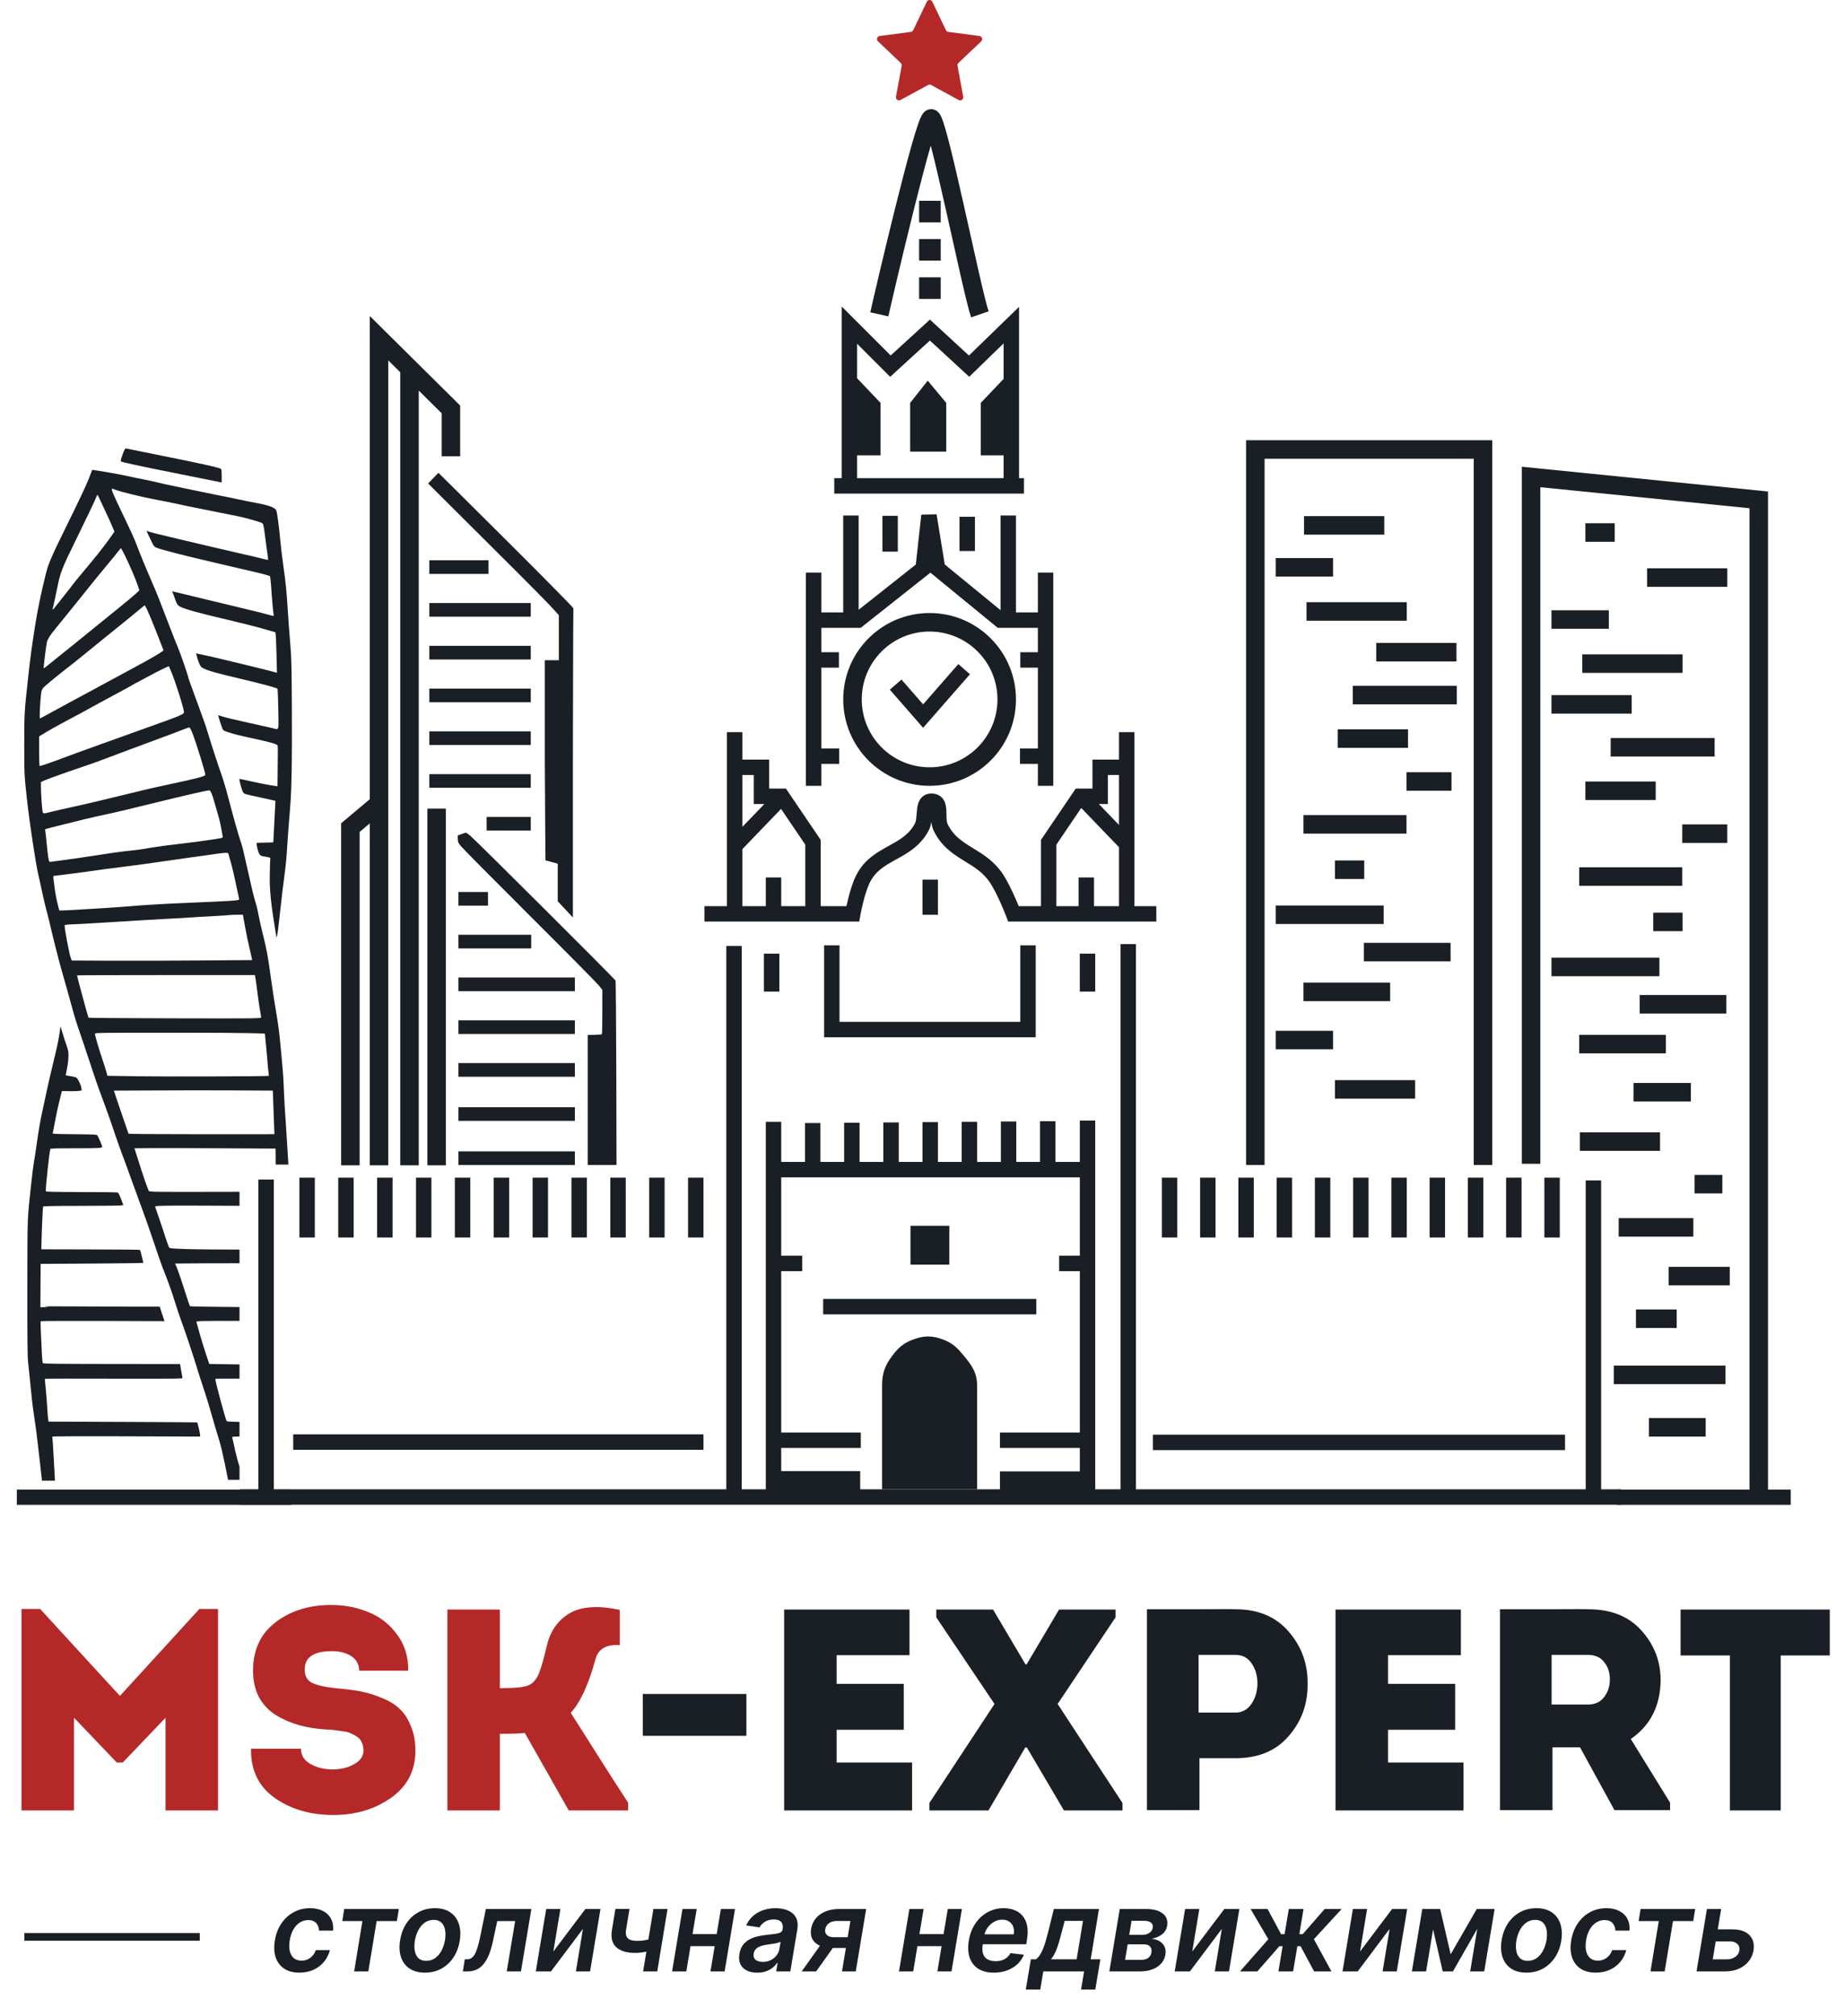 <?xml version="1.0" encoding="UTF-8"?> <svg xmlns="http://www.w3.org/2000/svg" width="119" height="130" viewBox="0 0 119 130" fill="none"><path d="M7.906 29.312C7.797 29.613 7.766 29.734 7.801 29.754C7.895 29.812 8.982 30.047 11.611 30.571L14.299 31.111V30.693C14.299 30.407 14.283 30.262 14.252 30.235C14.15 30.153 12.949 29.887 10.133 29.323C9.057 29.108 8.149 28.924 8.118 28.916C8.075 28.901 8.02 29.003 7.906 29.312Z" fill="#191F24"></path><path fill-rule="evenodd" clip-rule="evenodd" d="M4.412 33.665C5.046 32.386 5.578 31.252 5.715 30.899L5.946 30.301L6.142 30.324C6.576 30.383 7.89 30.618 8.293 30.712C8.532 30.766 8.962 30.856 9.252 30.911C9.541 30.97 9.948 31.056 10.156 31.107C10.359 31.162 10.793 31.255 11.114 31.322C11.31 31.363 11.623 31.428 11.94 31.494C12.141 31.536 12.344 31.579 12.519 31.615C12.972 31.713 13.614 31.842 13.947 31.909C14.279 31.971 14.889 32.096 15.296 32.183C15.707 32.273 16.235 32.378 16.47 32.421C17.323 32.574 17.73 32.722 17.816 32.91C17.875 33.043 17.988 33.861 18.074 34.804C18.109 35.179 18.195 35.919 18.27 36.447C18.442 37.683 18.469 37.949 18.563 39.381C18.606 40.038 18.677 41.013 18.724 41.553C18.798 42.413 18.81 42.922 18.825 45.778C18.845 48.915 18.81 50.86 18.716 52.037C18.699 52.252 18.667 52.651 18.639 53.002C18.633 53.075 18.627 53.145 18.622 53.211C18.59 53.598 18.536 54.353 18.504 54.893C18.454 55.653 18.39 56.134 18.312 56.719C18.282 56.947 18.25 57.192 18.215 57.475C18.175 57.8 18.131 58.202 18.087 58.605C17.976 59.623 17.864 60.643 17.825 60.4C17.809 60.305 17.794 60.208 17.777 60.11C17.59 58.964 17.379 57.669 17.397 56.517C17.409 55.903 17.425 55.379 17.432 55.347C17.444 55.304 17.374 55.281 17.139 55.245C16.896 55.21 16.814 55.183 16.759 55.112C16.677 55.011 16.58 54.698 16.56 54.483L16.548 54.346L17.088 54.334C17.382 54.33 17.624 54.318 17.628 54.314C17.632 54.295 17.769 51.646 17.765 51.638C17.765 51.638 17.343 51.544 16.83 51.431C16.314 51.322 15.852 51.216 15.801 51.192C15.746 51.173 15.68 51.099 15.645 51.02C15.562 50.817 15.418 50.261 15.441 50.234C15.453 50.222 15.691 50.265 15.965 50.332C16.533 50.465 17.382 50.629 17.695 50.672L17.898 50.699L17.906 50.038C17.908 49.864 17.91 49.641 17.911 49.418C17.913 49.174 17.916 48.931 17.918 48.751C17.925 48.407 17.918 48.102 17.906 48.074C17.871 47.98 17.452 47.859 16.216 47.593C15.465 47.433 15.077 47.335 14.659 47.198C14.479 47.139 14.4 47.092 14.361 47.018C14.303 46.904 14.06 46.142 14.076 46.126C14.08 46.118 14.216 46.157 14.377 46.212C14.537 46.263 15.269 46.439 16 46.599C16.732 46.76 17.44 46.92 17.573 46.952C17.735 46.991 17.832 47.035 17.89 47.004C17.99 46.949 17.966 46.665 17.949 45.727C17.937 45.023 17.914 44.432 17.898 44.412C17.835 44.35 16.963 44.111 15.551 43.779C13.579 43.313 13.082 43.157 12.941 42.957C12.863 42.847 12.734 42.499 12.679 42.249L12.652 42.128L12.8 42.163C12.85 42.172 13.03 42.212 13.265 42.263C13.417 42.297 13.593 42.336 13.771 42.374C14.447 42.527 17.46 43.262 17.773 43.356L17.863 43.383L17.835 42.253C17.82 41.631 17.796 41.044 17.785 40.946L17.761 40.77L16.983 40.547C16.556 40.422 15.492 40.152 14.616 39.949C12.722 39.502 11.959 39.291 11.611 39.115C11.451 39.033 11.372 38.896 11.247 38.501C11.22 38.415 11.173 38.297 11.142 38.235C11.114 38.176 11.095 38.129 11.106 38.129C11.114 38.129 11.56 38.235 12.092 38.364C13.415 38.685 14.662 38.986 15.903 39.283C16.474 39.416 17.096 39.573 17.288 39.632C17.479 39.686 17.644 39.725 17.651 39.718C17.659 39.71 17.648 39.589 17.624 39.448C17.605 39.307 17.558 38.818 17.526 38.356C17.495 37.898 17.46 37.441 17.444 37.339L17.417 37.151L17.119 37.057C16.955 37.006 16.568 36.909 16.255 36.842C15.942 36.772 15.328 36.631 14.886 36.525C14.444 36.42 13.661 36.236 13.145 36.114C11.818 35.805 10.414 35.441 10.156 35.34C9.937 35.254 9.936 35.254 9.745 34.862C9.705 34.779 9.664 34.692 9.626 34.613C9.567 34.489 9.517 34.385 9.498 34.342C9.447 34.217 9.447 34.213 9.522 34.252C9.608 34.299 10.222 34.456 11.775 34.819C12.378 34.96 13.278 35.172 13.771 35.289C14.267 35.406 15.03 35.582 15.472 35.684C15.915 35.782 16.501 35.919 16.775 35.989C17.049 36.064 17.284 36.111 17.292 36.099C17.296 36.087 17.28 35.907 17.249 35.704C17.217 35.5 17.147 34.988 17.096 34.569C17.014 33.931 16.986 33.794 16.924 33.744C16.857 33.689 16.415 33.552 15.727 33.376C15.621 33.348 15.292 33.278 15.003 33.219C14.805 33.182 14.512 33.123 14.247 33.069C14.124 33.044 14.007 33.02 13.908 33L12.734 32.766C12.401 32.703 11.818 32.582 11.443 32.496C11.067 32.413 10.406 32.28 9.976 32.202C9.217 32.065 7.707 31.694 7.425 31.576C7.186 31.474 7.171 31.49 7.261 31.741C7.307 31.866 7.554 32.402 7.808 32.93C8.458 34.283 8.72 34.859 8.837 35.191C8.99 35.621 9.412 36.639 9.796 37.523C10.12 38.266 10.273 38.65 11.016 40.594C11.192 41.056 11.404 41.588 11.486 41.776C11.623 42.089 12.147 43.606 12.147 43.693C12.147 43.728 12.405 44.444 12.812 45.543C13.129 46.396 13.309 46.916 13.446 47.382C13.626 47.992 14.076 49.365 14.271 49.909C14.369 50.179 14.561 50.813 14.694 51.318C15.054 52.691 15.375 53.837 15.504 54.209C15.57 54.393 15.648 54.663 15.684 54.815C15.719 54.964 15.809 55.363 15.883 55.695C15.961 56.028 16.071 56.505 16.126 56.752C16.267 57.405 16.392 57.902 16.505 58.27C16.56 58.446 16.634 58.755 16.666 58.954C16.701 59.15 16.814 59.666 16.92 60.097C17.225 61.337 17.268 61.572 17.487 63.168C17.566 63.739 17.691 64.565 17.769 65.007C17.976 66.239 18.004 66.458 18.133 67.843C18.27 69.341 18.281 69.475 18.317 70.464C18.333 70.934 18.387 71.733 18.452 72.694C18.5 73.396 18.553 74.284 18.602 75.095H17.782L17.773 74.064C17.773 74.064 10.739 74.017 9.381 74.036L8.673 74.044L8.763 74.33C8.814 74.482 8.974 74.979 9.115 75.433C9.26 75.883 9.428 76.38 9.494 76.536L9.608 76.814L9.89 76.841C10.046 76.853 11.889 76.861 13.986 76.853L15.448 76.849V77.752C13.518 77.74 11.039 77.735 10.551 77.749C10.093 77.761 9.991 77.772 10.007 77.816C10.069 77.98 10.559 79.419 10.695 79.862C10.789 80.143 10.883 80.405 10.911 80.441C10.954 80.499 11.091 80.511 12.014 80.542C12.676 80.563 14.162 80.575 15.448 80.576V81.457C14.28 81.455 12.933 81.462 12.37 81.466L11.286 81.477L11.341 81.587C11.423 81.755 11.611 82.283 11.932 83.285C12.092 83.797 12.241 84.22 12.257 84.232C12.286 84.248 13.982 84.27 15.448 84.281V85.174H15.179C12.953 85.174 12.652 85.182 12.667 85.233C12.674 85.251 12.706 85.37 12.752 85.538C12.785 85.658 12.824 85.804 12.867 85.957C12.969 86.321 13.152 86.919 13.274 87.287L13.497 87.952L15.433 87.98C15.438 87.98 15.443 87.98 15.448 87.98V88.902C14.583 88.895 13.895 88.9 13.888 88.911C13.853 88.969 14.553 91.571 14.623 91.638C14.65 91.665 14.908 91.68 15.448 91.691V92.628C15.037 92.631 14.963 92.644 14.976 92.682C14.987 92.713 15.026 92.878 15.062 93.046C15.18 93.625 15.333 94.22 15.448 94.577V95.421H14.71C14.71 95.421 14.33 93.453 14.13 92.843C14.013 92.475 13.81 91.79 13.677 91.317C13.547 90.843 13.317 90.084 13.164 89.635C13.012 89.181 12.816 88.574 12.73 88.285C12.507 87.534 11.92 85.781 11.681 85.143C11.572 84.846 11.4 84.333 11.302 84.009C11.13 83.433 10.75 82.373 10.484 81.732C10.418 81.559 10.152 80.801 9.901 80.049C9.647 79.294 9.322 78.363 9.174 77.976C9.029 77.589 8.798 76.963 8.665 76.587C8.532 76.211 8.332 75.664 8.227 75.374C7.726 74.028 7.523 73.465 7.437 73.191C7.284 72.71 6.74 71.18 6.498 70.546C6.372 70.23 6.044 69.279 5.77 68.434C5.492 67.593 5.179 66.658 5.07 66.353C4.964 66.047 4.811 65.566 4.733 65.277C4.549 64.592 4.166 63.227 3.951 62.483C3.802 61.979 3.333 60.105 3.188 59.451C3.16 59.334 3.074 58.982 2.988 58.669C2.906 58.356 2.773 57.8 2.699 57.436C2.624 57.069 2.527 56.623 2.48 56.443C2.315 55.754 1.912 53.105 1.744 51.587C1.568 50.007 1.564 49.952 1.564 48.027C1.564 46.02 1.572 45.872 1.803 43.802C1.955 42.401 2.03 41.854 2.249 40.438C2.437 39.252 2.636 38.282 2.969 36.956C3.129 36.314 3.313 35.895 4.412 33.665ZM6.795 32.965C6.635 32.633 6.462 32.261 6.412 32.144C6.31 31.897 6.259 31.862 6.224 32.01C6.189 32.144 5.668 33.239 4.862 34.882C4.002 36.631 3.884 36.932 3.696 37.887C3.571 38.497 3.442 39.099 3.399 39.24C3.36 39.362 3.45 39.295 3.606 39.08C3.689 38.97 3.923 38.673 4.131 38.415C4.334 38.161 4.569 37.863 4.651 37.75C4.733 37.636 5.019 37.284 5.285 36.967C6.071 36.036 6.666 35.289 7.037 34.769L7.382 34.283L7.233 33.928C7.155 33.732 6.955 33.298 6.795 32.965ZM8.88 37.738C8.743 37.327 8.43 36.596 8.09 35.888C7.945 35.594 7.816 35.352 7.8 35.352C7.785 35.352 7.699 35.453 7.605 35.575C7.515 35.7 7.268 36.005 7.057 36.251C6.548 36.858 5.86 37.707 5.066 38.7C4.749 39.099 3.798 40.269 3.575 40.539C3.27 40.903 3.078 41.2 3.027 41.392C2.984 41.556 2.797 43.071 2.816 43.094C2.824 43.102 2.898 43.051 2.98 42.984C3.001 42.968 3.033 42.942 3.072 42.91C3.19 42.814 3.38 42.66 3.556 42.519C4.792 41.529 5.132 41.255 5.989 40.555C6.505 40.132 7.268 39.514 7.687 39.178C8.106 38.841 8.571 38.454 8.72 38.317L8.99 38.067L8.88 37.738ZM10.39 41.533C10.167 40.934 9.678 39.725 9.506 39.35C9.424 39.174 9.346 39.029 9.334 39.033C9.322 39.033 9.189 39.139 9.037 39.268C8.782 39.487 8.141 40.011 6.709 41.161C6.427 41.387 6.009 41.73 5.723 41.964C5.691 41.99 5.661 42.015 5.633 42.038C5.355 42.269 4.956 42.585 4.753 42.746C3.692 43.567 2.879 44.24 2.781 44.365C2.691 44.483 2.667 44.569 2.636 44.87C2.57 45.508 2.538 46.349 2.581 46.329C2.605 46.322 3.078 46.063 3.638 45.758L3.638 45.758C4.14 45.48 4.804 45.124 5.198 44.913C5.242 44.889 5.283 44.867 5.32 44.847C5.688 44.651 6.681 44.115 7.53 43.653C7.921 43.441 8.308 43.231 8.628 43.059C9.002 42.856 9.283 42.704 9.369 42.656C9.745 42.456 10.339 42.1 10.457 42.01L10.547 41.94L10.39 41.533ZM11.854 45.84C11.775 45.402 11.302 43.931 11.04 43.301C10.965 43.121 10.899 42.969 10.891 42.961C10.875 42.945 9.956 43.399 9.741 43.524C9.678 43.563 9.377 43.724 9.076 43.88C8.775 44.037 8.485 44.197 8.43 44.232C8.376 44.272 8.008 44.471 7.609 44.682C7.21 44.894 6.631 45.207 6.318 45.379C5.324 45.93 5.062 46.071 4.381 46.431C3.692 46.795 3.031 47.167 2.711 47.37L2.523 47.487V48.442C2.523 49.021 2.538 49.397 2.562 49.397C2.621 49.397 3.25 49.185 3.716 49.009C4.326 48.775 5.226 48.446 6.494 47.992L6.647 47.938C7.238 47.726 8.024 47.446 8.469 47.284C8.658 47.216 8.831 47.154 8.992 47.096C9.762 46.818 10.254 46.64 10.915 46.404C11.259 46.279 11.619 46.134 11.709 46.079C11.873 45.985 11.877 45.973 11.854 45.84ZM13.242 49.96C13.242 49.803 12.663 47.926 12.421 47.304C12.339 47.088 12.245 46.908 12.217 46.904C12.19 46.901 11.99 46.967 11.775 47.057C11.56 47.143 10.961 47.37 10.445 47.558C9.373 47.953 7.335 48.716 6.337 49.092C6.165 49.158 5.645 49.338 5.183 49.495C4.182 49.831 2.988 50.261 2.785 50.359L2.64 50.429V50.762C2.64 51.118 2.703 52.053 2.742 52.3C2.769 52.483 2.781 52.483 3.36 52.335C3.603 52.272 4.107 52.155 4.483 52.077C4.858 51.998 5.594 51.83 6.122 51.705C6.449 51.626 6.771 51.549 7.079 51.475C8.378 51.163 9.431 50.91 9.624 50.86C9.753 50.828 10.265 50.715 10.758 50.609C12.73 50.191 13.242 50.058 13.242 49.96ZM13.743 51.439C13.724 51.364 13.673 51.231 13.634 51.134C13.583 51.02 13.536 50.962 13.489 50.965C13.301 50.973 11.846 51.31 9.839 51.803C8.274 52.19 7.397 52.397 6.685 52.546C6.083 52.671 5.05 52.918 4.029 53.18C3.928 53.206 3.82 53.232 3.725 53.255C3.618 53.282 3.527 53.304 3.481 53.317C3.395 53.336 3.231 53.379 3.117 53.415L2.906 53.473L2.93 53.634C2.945 53.724 2.98 54.072 3.012 54.404C3.09 55.234 3.149 55.578 3.211 55.578C3.239 55.578 3.513 55.543 3.822 55.5C3.883 55.491 3.951 55.482 4.02 55.472C4.3 55.433 4.624 55.388 4.811 55.363C4.871 55.354 4.941 55.344 5.018 55.333C5.247 55.299 5.528 55.258 5.731 55.226C6.94 55.034 7.828 54.909 8.372 54.854C8.982 54.792 9.131 54.768 9.878 54.639C10.124 54.596 10.856 54.498 11.501 54.424C12.605 54.299 14.15 54.08 14.31 54.029C14.361 54.013 14.377 53.982 14.361 53.923C14.358 53.905 14.351 53.864 14.341 53.808C14.324 53.718 14.301 53.591 14.279 53.465C14.213 53.074 14.142 52.8 13.919 52.037C13.877 51.89 13.832 51.738 13.797 51.622C13.771 51.536 13.752 51.469 13.743 51.439ZM14.897 55.637C14.819 55.379 14.749 55.128 14.741 55.077C14.721 55.003 14.698 54.991 14.537 54.995C14.326 55.003 14.236 55.015 12.616 55.245C9.447 55.699 8.845 55.782 7.804 55.911C7.19 55.985 6.462 56.083 6.181 56.126C5.711 56.2 3.559 56.478 3.466 56.478C3.438 56.478 3.43 56.541 3.446 56.642C3.548 57.483 3.591 57.761 3.696 58.199L3.822 58.708H4.037C4.154 58.708 4.667 58.681 5.175 58.649C5.414 58.635 5.702 58.617 5.979 58.6C6.29 58.582 6.588 58.564 6.787 58.551C7.163 58.528 7.773 58.485 8.137 58.454C9.056 58.375 10.5 58.285 11.619 58.238C15.035 58.092 15.409 58.076 15.425 57.991C15.427 57.979 15.422 57.965 15.418 57.949C15.407 57.907 15.334 57.559 15.246 57.14L15.214 56.986C15.116 56.501 14.972 55.895 14.897 55.637ZM15.746 59.419C15.727 59.315 15.711 59.231 15.703 59.185L15.664 58.982L15.285 58.986C15.077 58.986 14.889 58.993 14.866 59.001C14.846 59.009 14.306 59.044 13.673 59.08C13.039 59.111 12.44 59.146 12.343 59.158C12.245 59.169 11.47 59.213 10.621 59.256C9.772 59.303 8.274 59.389 7.296 59.455C6.318 59.518 5.21 59.58 4.843 59.596C4.307 59.615 4.166 59.631 4.166 59.674C4.166 59.901 4.455 61.447 4.549 61.72L4.624 61.935L7.104 61.947C8.469 61.955 11.087 61.947 12.922 61.932L16.263 61.908L16.243 61.803C16.237 61.76 16.191 61.562 16.136 61.325C16.12 61.257 16.103 61.185 16.087 61.114C16.008 60.789 15.899 60.273 15.844 59.96C15.811 59.773 15.774 59.574 15.746 59.419ZM16.607 64.029C16.564 63.653 16.505 63.238 16.482 63.109L16.439 62.874H10.711C7.558 62.874 4.976 62.882 4.972 62.894C4.956 62.925 5.68 65.594 5.711 65.625C5.727 65.64 8.235 65.656 11.29 65.664C16.666 65.676 16.842 65.672 16.842 65.601C16.842 65.562 16.806 65.347 16.767 65.12C16.724 64.897 16.654 64.404 16.607 64.029ZM17.233 68.199C17.225 68.07 17.084 66.646 17.084 66.646C17.084 66.646 16.157 66.591 11.58 66.591C6.631 66.591 6.122 66.595 6.122 66.654C6.122 66.759 6.384 67.659 6.572 68.215C6.674 68.504 6.795 68.884 6.842 69.056L6.928 69.369L8.884 69.4C10.652 69.427 17.307 69.408 17.338 69.373C17.346 69.365 17.335 69.248 17.315 69.115C17.292 68.978 17.256 68.567 17.233 68.199ZM17.698 73.134L17.597 70.327L14.964 70.312C13.641 70.304 11.384 70.308 9.948 70.316L7.343 70.327L7.804 71.693C8.059 72.444 8.278 73.078 8.289 73.101C8.321 73.152 17.698 73.134 17.698 73.134Z" fill="#191F24"></path><path d="M3.842 66.611C3.806 66.876 3.705 67.397 3.615 67.765C3.529 68.129 3.372 68.79 3.266 69.232C3.161 69.674 3.028 70.261 2.973 70.542C2.914 70.82 2.817 71.278 2.754 71.556C2.601 72.233 2.511 72.761 2.367 73.77C2.304 74.232 2.226 74.744 2.191 74.912C2.159 75.077 2.081 75.691 2.018 76.282C1.756 78.676 1.768 78.293 1.764 83.022C1.76 86.305 1.772 87.475 1.811 87.815C1.858 88.261 1.995 89.576 2.038 90.025C2.073 90.421 2.171 91.176 2.249 91.649C2.292 91.896 2.371 92.502 2.425 92.999C2.484 93.492 2.709 95.477 2.709 95.477H3.545C3.545 95.477 3.399 92.682 3.372 92.643C3.353 92.608 4.921 92.604 10.328 92.623L12.91 92.631L12.899 92.482C12.891 92.369 12.75 91.766 12.719 91.72C12.719 91.712 10.559 91.7 7.922 91.688L3.13 91.669L3.102 91.485C3.09 91.379 3.055 90.968 3.032 90.565C3.008 90.159 2.961 89.626 2.934 89.38C2.907 89.133 2.891 88.922 2.903 88.91C2.914 88.899 4.917 88.895 7.355 88.903C11.568 88.91 11.787 88.907 11.772 88.844C11.76 88.805 11.721 88.59 11.682 88.367L11.615 87.956L7.202 87.952C3.666 87.948 2.785 87.936 2.762 87.897C2.742 87.87 2.719 87.616 2.703 87.334C2.64 86.129 2.605 85.217 2.621 85.194C2.629 85.178 4.432 85.174 6.623 85.178L10.61 85.19L10.453 84.721L10.301 84.255H8.317C7.226 84.255 5.504 84.247 4.495 84.239C3.486 84.231 2.766 84.235 2.895 84.251L3.13 84.282L2.867 84.286L2.605 84.294L2.613 82.893L2.621 81.497L5.915 81.477C7.726 81.466 9.217 81.446 9.233 81.434C9.244 81.418 9.217 81.27 9.17 81.102C9.127 80.93 9.08 80.753 9.068 80.703C9.057 80.652 9.025 80.601 9.002 80.593C8.974 80.581 7.543 80.57 5.813 80.566L2.668 80.558L2.676 80.127C2.684 79.552 2.758 77.87 2.777 77.808C2.789 77.772 3.313 77.76 5.211 77.757C6.541 77.757 7.703 77.741 7.793 77.729L7.953 77.702L7.809 77.314C7.711 77.056 7.636 76.915 7.586 76.896C7.546 76.88 6.486 76.865 5.234 76.865C3.427 76.861 2.953 76.849 2.953 76.81C2.953 76.407 3.184 74.279 3.247 74.091C3.259 74.056 3.607 74.044 4.804 74.044C6.357 74.044 6.592 74.032 6.592 73.95C6.592 73.879 6.322 73.246 6.267 73.195C6.232 73.16 5.931 73.144 5.066 73.14C4.432 73.136 3.795 73.124 3.654 73.117L3.396 73.097L3.427 72.952C3.446 72.874 3.505 72.549 3.564 72.233C3.619 71.912 3.74 71.36 3.83 71L3.994 70.351L4.448 70.362C4.698 70.366 4.988 70.359 5.086 70.343L5.27 70.315L5.25 70.163C5.219 69.94 5 69.51 4.898 69.47C4.851 69.451 4.683 69.416 4.526 69.388L4.241 69.341L4.264 69.2C4.28 69.118 4.319 68.915 4.35 68.743C4.385 68.571 4.413 68.281 4.417 68.097C4.417 67.819 4.397 67.706 4.288 67.397C4.119 66.92 3.971 66.43 3.935 66.258C3.912 66.149 3.896 66.215 3.842 66.611Z" fill="#191F24"></path><path d="M1.085 96.051H18.793V97.035H1.085V96.051Z" fill="#191F24"></path><path d="M27.613 31.177L31.13 34.679C34.432 37.965 35.39 38.932 35.852 39.452L36.044 39.667V42.574H35.14V49.045C35.152 52.57 35.183 55.477 35.183 55.477L35.973 55.692V58.118L36.951 59.16V48.842C36.951 48.842 36.967 39.256 36.983 39.229C37.002 39.198 35.48 37.652 32.671 34.851C30.285 32.469 28.278 30.489 28.278 30.489L27.613 31.177Z" fill="#191F24"></path><path d="M29.753 53.786L29.519 53.876L29.527 54.103C29.534 54.31 29.55 54.342 29.75 54.584C29.867 54.729 31.858 56.74 34.178 59.052C36.498 61.364 38.498 63.387 38.623 63.544L38.85 63.829V65.253C38.85 66.036 38.838 66.685 38.818 66.697C38.803 66.705 38.591 66.72 38.349 66.728L37.907 66.74V75.121L39.765 75.121C39.765 75.121 39.749 63.305 39.699 63.227C39.581 63.047 30.7 54.197 30.317 53.876C30.196 53.775 30.074 53.692 30.043 53.696C30.012 53.696 29.883 53.736 29.753 53.786Z" fill="#191F24"></path><path fill-rule="evenodd" clip-rule="evenodd" d="M23.851 20.377L24.867 21.384L29.503 25.976L29.68 26.151V26.4V29.423H28.487V26.649L27.009 25.185L27.009 75.142H25.815L25.815 24.003L25.044 23.24V75.142H23.851V53.093L23.196 53.644V75.142H22.002V53.366V53.088L22.215 52.909L23.851 51.534V21.808V20.377ZM27.566 52.142L27.566 75.142L28.759 75.142L28.759 52.142H27.566Z" fill="#191F24"></path><path d="M27.69 36.127H31.504V37.007H27.69V36.127Z" fill="#191F24"></path><path d="M27.69 38.885H34.233V39.765H27.69V38.885Z" fill="#191F24"></path><path d="M27.69 41.645H34.233V42.525H27.69V41.645Z" fill="#191F24"></path><path d="M27.69 44.402H34.233V45.283H27.69V44.402Z" fill="#191F24"></path><path d="M27.69 47.16H34.233V48.04H27.69V47.16Z" fill="#191F24"></path><path d="M27.69 49.918H34.233V50.798H27.69V49.918Z" fill="#191F24"></path><path d="M31.387 52.676H34.233V53.556H31.387V52.676Z" fill="#191F24"></path><path d="M29.567 57.518H31.475V58.398H29.567V57.518Z" fill="#191F24"></path><path d="M29.567 60.275H34.262V61.156H29.567V60.275Z" fill="#191F24"></path><path d="M29.567 63.033H37.079V63.913H29.567V63.033Z" fill="#191F24"></path><path d="M29.567 65.793H37.079V66.673H29.567V65.793Z" fill="#191F24"></path><path d="M29.567 68.551H37.079V69.431H29.567V68.551Z" fill="#191F24"></path><path d="M29.567 71.397H37.079V72.277H29.567V71.397Z" fill="#191F24"></path><path d="M29.567 74.242H37.079V75.123H29.567V74.242Z" fill="#191F24"></path><path fill-rule="evenodd" clip-rule="evenodd" d="M99.609 79.797L99.609 75.938L100.604 75.938L100.604 79.797L99.609 79.797Z" fill="#191F24"></path><path fill-rule="evenodd" clip-rule="evenodd" d="M97.142 79.797L97.142 75.938L98.137 75.938L98.137 79.797L97.142 79.797Z" fill="#191F24"></path><path fill-rule="evenodd" clip-rule="evenodd" d="M94.676 79.797L94.676 75.938L95.671 75.938L95.671 79.797L94.676 79.797Z" fill="#191F24"></path><path fill-rule="evenodd" clip-rule="evenodd" d="M92.209 79.797L92.209 75.938L93.204 75.938L93.204 79.797L92.209 79.797Z" fill="#191F24"></path><path fill-rule="evenodd" clip-rule="evenodd" d="M89.742 79.797L89.742 75.938L90.736 75.938L90.736 79.797L89.742 79.797Z" fill="#191F24"></path><path fill-rule="evenodd" clip-rule="evenodd" d="M87.275 79.797L87.275 75.938L88.27 75.938L88.27 79.797L87.275 79.797Z" fill="#191F24"></path><path fill-rule="evenodd" clip-rule="evenodd" d="M84.808 79.797L84.808 75.938L85.803 75.938L85.803 79.797L84.808 79.797Z" fill="#191F24"></path><path fill-rule="evenodd" clip-rule="evenodd" d="M82.341 79.797L82.341 75.938L83.336 75.938L83.336 79.797L82.341 79.797Z" fill="#191F24"></path><path fill-rule="evenodd" clip-rule="evenodd" d="M79.874 79.797L79.874 75.938L80.868 75.938L80.868 79.797L79.874 79.797Z" fill="#191F24"></path><path fill-rule="evenodd" clip-rule="evenodd" d="M77.406 79.797L77.406 75.938L78.401 75.938L78.401 79.797L77.406 79.797Z" fill="#191F24"></path><path fill-rule="evenodd" clip-rule="evenodd" d="M74.939 79.797L74.939 75.938L75.934 75.938L75.934 79.797L74.939 79.797Z" fill="#191F24"></path><path fill-rule="evenodd" clip-rule="evenodd" d="M44.379 79.797L44.379 75.938L45.374 75.938L45.374 79.797L44.379 79.797Z" fill="#191F24"></path><path fill-rule="evenodd" clip-rule="evenodd" d="M41.871 79.797L41.871 75.938L42.866 75.938L42.866 79.797L41.871 79.797Z" fill="#191F24"></path><path fill-rule="evenodd" clip-rule="evenodd" d="M39.365 79.797L39.365 75.938L40.36 75.938L40.36 79.797L39.365 79.797Z" fill="#191F24"></path><path fill-rule="evenodd" clip-rule="evenodd" d="M36.859 79.797L36.859 75.938L37.853 75.938L37.853 79.797L36.859 79.797Z" fill="#191F24"></path><path fill-rule="evenodd" clip-rule="evenodd" d="M34.351 79.797L34.351 75.938L35.346 75.938L35.346 79.797L34.351 79.797Z" fill="#191F24"></path><path fill-rule="evenodd" clip-rule="evenodd" d="M31.845 79.797L31.845 75.938L32.839 75.938L32.839 79.797L31.845 79.797Z" fill="#191F24"></path><path fill-rule="evenodd" clip-rule="evenodd" d="M29.338 79.797L29.338 75.938L30.333 75.938L30.333 79.797L29.338 79.797Z" fill="#191F24"></path><path fill-rule="evenodd" clip-rule="evenodd" d="M26.831 79.797L26.831 75.938L27.825 75.938L27.825 79.797L26.831 79.797Z" fill="#191F24"></path><path fill-rule="evenodd" clip-rule="evenodd" d="M24.324 79.797L24.324 75.938L25.319 75.938L25.319 79.797L24.324 79.797Z" fill="#191F24"></path><path fill-rule="evenodd" clip-rule="evenodd" d="M21.817 79.797L21.817 75.938L22.811 75.938L22.811 79.797L21.817 79.797Z" fill="#191F24"></path><path fill-rule="evenodd" clip-rule="evenodd" d="M19.31 79.797L19.31 75.938L20.305 75.938L20.305 79.797L19.31 79.797Z" fill="#191F24"></path><path fill-rule="evenodd" clip-rule="evenodd" d="M68.075 72.297V75.44H67.08V72.297H68.075Z" fill="#191F24"></path><path fill-rule="evenodd" clip-rule="evenodd" d="M65.549 72.316V75.46H64.554V72.316H65.549Z" fill="#191F24"></path><path fill-rule="evenodd" clip-rule="evenodd" d="M63.022 72.336V75.48H62.027V72.336H63.022Z" fill="#191F24"></path><path fill-rule="evenodd" clip-rule="evenodd" d="M60.495 72.357V75.501H59.501V72.357H60.495Z" fill="#191F24"></path><path fill-rule="evenodd" clip-rule="evenodd" d="M57.968 72.377V75.52H56.973V72.377H57.968Z" fill="#191F24"></path><path fill-rule="evenodd" clip-rule="evenodd" d="M55.441 72.397V75.54H54.446V72.397H55.441Z" fill="#191F24"></path><path fill-rule="evenodd" clip-rule="evenodd" d="M52.914 72.416V75.56H51.92V72.416H52.914Z" fill="#191F24"></path><path fill-rule="evenodd" clip-rule="evenodd" d="M66.841 84.753H53.093V83.758H66.841V84.753Z" fill="#191F24"></path><path fill-rule="evenodd" clip-rule="evenodd" d="M60.033 9.389C60.045 9.437 60.058 9.485 60.071 9.535C60.34 10.588 60.668 12.014 61.002 13.498C61.13 14.071 61.26 14.654 61.388 15.225C61.589 16.127 61.784 17.002 61.959 17.772C62.243 19.015 62.489 20.039 62.636 20.465L63.764 20.075C63.644 19.725 63.414 18.78 63.123 17.507C62.948 16.738 62.754 15.87 62.554 14.971C62.427 14.399 62.296 13.814 62.166 13.236C61.833 11.753 61.502 10.311 61.227 9.239C61.09 8.705 60.964 8.25 60.857 7.925C60.804 7.765 60.749 7.616 60.693 7.499C60.666 7.444 60.626 7.368 60.569 7.296C60.541 7.26 60.492 7.205 60.42 7.154C60.349 7.105 60.217 7.034 60.041 7.039C59.867 7.044 59.743 7.119 59.681 7.164C59.616 7.213 59.571 7.265 59.544 7.299C59.49 7.367 59.449 7.44 59.421 7.496C59.362 7.613 59.303 7.763 59.244 7.925C59.125 8.257 58.982 8.719 58.827 9.263C58.514 10.354 58.135 11.816 57.762 13.313C57.014 16.308 56.282 19.468 56.132 20.14L57.297 20.4C57.445 19.738 58.175 16.587 58.92 13.602C59.293 12.108 59.667 10.662 59.974 9.592C59.994 9.522 60.014 9.455 60.033 9.389ZM59.611 8.005C59.611 8.005 59.611 8.006 59.612 8.007C59.611 8.006 59.611 8.005 59.611 8.005ZM60.495 8.017C60.496 8.017 60.496 8.017 60.496 8.017C60.496 8.017 60.496 8.017 60.495 8.017Z" fill="#191F24"></path><path fill-rule="evenodd" clip-rule="evenodd" d="M73.268 96.033V60.877H72.273V96.033H70.641V72.257H69.647V74.923H50.388V72.337H49.393V96.033H47.841V60.996H46.846V96.033H17.659V76.058H16.664V96.033H15.47V97.028H16.664H17.659H46.846H47.841H49.393H50.388H69.647H70.641H72.273H73.268H102.276H103.271H104.544V96.033H103.271V76.117H102.276V96.033H73.268ZM50.388 75.918V80.972H51.74V81.966H50.388V92.372H55.521V93.367H50.388V94.859H55.481V96.033H64.494V94.879H69.647V93.367H64.494V92.372H69.647V81.966H68.314V80.972H69.647V75.918H50.388ZM18.912 93.486H45.374V92.491H18.912V93.486ZM100.943 93.506H74.362V92.511H100.943V93.506Z" fill="#191F24"></path><path d="M58.724 79.041H61.231V81.548H58.724V79.041Z" fill="#191F24"></path><path fill-rule="evenodd" clip-rule="evenodd" d="M53.153 60.957H54.148V65.891H65.807V60.957H66.802V66.886H53.153V60.957Z" fill="#191F24"></path><path fill-rule="evenodd" clip-rule="evenodd" d="M49.273 63.941V61.494H50.268V63.941H49.273Z" fill="#191F24"></path><path fill-rule="evenodd" clip-rule="evenodd" d="M69.646 63.941V61.494H70.641V63.941H69.646Z" fill="#191F24"></path><path fill-rule="evenodd" clip-rule="evenodd" d="M60.495 56.719V58.987H59.501V56.719H60.495Z" fill="#191F24"></path><path fill-rule="evenodd" clip-rule="evenodd" d="M47.881 47.209V48.98H49.114H49.612V49.477V50.85H50.427H50.691L50.839 51.068L52.849 54.033L52.934 54.159V54.312V58.43H54.595C54.622 58.303 54.656 58.154 54.696 57.992C54.811 57.526 54.985 56.919 55.215 56.458C55.728 55.425 56.569 54.962 57.281 54.569L57.282 54.568C58.012 54.166 58.609 53.835 59.005 53.117C59.045 53.044 59.076 52.932 59.097 52.761C59.108 52.679 59.115 52.593 59.122 52.499L59.125 52.462L59.125 52.461C59.131 52.381 59.137 52.292 59.146 52.208C59.165 52.032 59.202 51.77 59.342 51.553C59.421 51.432 59.533 51.322 59.686 51.25C59.837 51.179 59.996 51.16 60.148 51.169C60.297 51.178 60.448 51.217 60.585 51.3C60.725 51.384 60.824 51.499 60.89 51.622C61.011 51.843 61.031 52.099 61.039 52.272C61.042 52.351 61.043 52.434 61.044 52.51C61.044 52.524 61.044 52.538 61.044 52.552C61.046 52.642 61.047 52.724 61.053 52.802C61.063 52.963 61.087 53.069 61.121 53.14C61.473 53.864 62.006 54.229 62.669 54.638C62.709 54.663 62.75 54.688 62.792 54.713C63.42 55.098 64.157 55.55 64.713 56.409C64.999 56.853 65.281 57.445 65.485 57.91C65.573 58.108 65.648 58.288 65.706 58.43H67.14V54.312V54.159L67.226 54.033L69.235 51.068L69.383 50.85H69.647H70.463V49.477V48.98H70.96H72.174V47.209H73.168V58.43H74.581V59.425H65.369H65.027L64.904 59.105L64.904 59.105L64.904 59.105L64.904 59.105L64.904 59.104L64.903 59.102L64.899 59.091C64.895 59.081 64.889 59.066 64.882 59.046C64.866 59.007 64.844 58.95 64.814 58.878C64.757 58.734 64.674 58.535 64.575 58.31C64.374 57.855 64.119 57.323 63.877 56.949C63.448 56.285 62.888 55.941 62.239 55.542C62.209 55.523 62.178 55.504 62.147 55.484C61.469 55.066 60.712 54.576 60.226 53.574C60.13 53.377 60.09 53.17 60.07 52.987C60.04 53.178 59.987 53.395 59.876 53.597C59.339 54.571 58.516 55.024 57.824 55.405L57.821 55.407L57.763 55.439C57.041 55.837 56.467 56.174 56.105 56.901C55.928 57.259 55.774 57.776 55.662 58.23C55.607 58.451 55.565 58.649 55.536 58.79C55.522 58.861 55.511 58.918 55.504 58.956C55.5 58.975 55.498 58.99 55.496 59L55.494 59.01L55.493 59.013L55.493 59.013L55.493 59.013L55.493 59.013L55.493 59.013L55.422 59.425H55.004H45.434V58.43H46.886V47.209H47.881ZM72.174 49.974H71.457V51.347V51.845H70.96H70.874L72.174 53.195V49.974ZM68.135 54.465L69.738 52.099L72.174 54.63V58.43H70.562V56.58H69.567V58.43H68.135V54.465ZM47.881 53.319V49.974H48.617V51.347V51.845H49.114H49.3L47.881 53.319ZM47.881 54.754L50.377 52.16L51.94 54.465V58.43H50.388V56.58H49.393V58.43H47.881V54.754Z" fill="#191F24"></path><path fill-rule="evenodd" clip-rule="evenodd" d="M60.408 33.162L59.423 33.187L59.068 36.403L55.381 39.321V33.242H54.386V39.489H53.014H52.974V36.923H51.979V50.671H52.974V49.258H54.128V48.263H52.974V43.051H54.108V42.056H52.974V40.484H53.014H54.884H55.341H55.381H55.514L55.65 40.377L59.848 37.054L60.011 36.925L60.012 36.918L60.014 36.93L60.159 37.049L64.218 40.372L64.356 40.484H64.533H64.533H65.031H66.204H66.941V42.056H65.807V43.051H66.941V48.263H65.787V49.258H66.941V50.671H67.935V36.923H66.941V39.489H66.204H65.528V33.242H64.533V39.344L60.935 36.398L60.408 33.162Z" fill="#191F24"></path><path fill-rule="evenodd" clip-rule="evenodd" d="M56.914 35.57V33.262H57.908V35.57H56.914Z" fill="#191F24"></path><path fill-rule="evenodd" clip-rule="evenodd" d="M61.887 35.531V33.322H62.882V35.531H61.887Z" fill="#191F24"></path><path fill-rule="evenodd" clip-rule="evenodd" d="M59.958 49.477C62.375 49.477 64.335 47.517 64.335 45.1C64.335 42.683 62.375 40.723 59.958 40.723C57.54 40.723 55.581 42.683 55.581 45.1C55.581 47.517 57.54 49.477 59.958 49.477ZM59.958 50.671C63.035 50.671 65.529 48.177 65.529 45.1C65.529 42.023 63.035 39.529 59.958 39.529C56.881 39.529 54.387 42.023 54.387 45.1C54.387 48.177 56.881 50.671 59.958 50.671Z" fill="#191F24"></path><path fill-rule="evenodd" clip-rule="evenodd" d="M62.56 43.477L59.539 46.93L57.394 44.472L58.144 43.818L59.54 45.418L61.811 42.822L62.56 43.477Z" fill="#191F24"></path><path d="M58.704 25.979V29.123H61.031V25.979L59.838 24.547L58.704 25.979Z" fill="#191F24"></path><path fill-rule="evenodd" clip-rule="evenodd" d="M55.136 20.613L54.287 19.764V20.965V30.833H53.809V31.828H66.045V30.833H65.727V20.965V19.788L64.883 20.608L62.495 22.926L60.314 20.917L59.978 20.608L59.642 20.916L57.446 22.923L55.136 20.613ZM64.732 24.432V22.141L62.85 23.968L62.513 24.295L62.167 23.977L59.976 21.958L57.766 23.978L57.415 24.299L57.079 23.962L55.282 22.165V24.391L56.794 25.978V29.36H55.282V30.833H64.732V29.36H63.26V25.978L64.732 24.432Z" fill="#191F24"></path><path d="M56.893 89.347C56.894 91.914 56.893 96.032 56.893 96.032H63.021V89.347C63.021 88.512 62.681 88.038 62.146 87.397C61.745 86.918 61.473 86.634 60.892 86.403C60.142 86.103 59.574 86.103 58.823 86.403C58.243 86.634 57.95 86.901 57.57 87.397C57.08 88.037 56.893 88.541 56.893 89.347Z" fill="#191F24"></path><path d="M59.281 12.947H60.674V14.34H59.281V12.947Z" fill="#191F24"></path><path d="M59.281 15.414H60.674V16.807H59.281V15.414Z" fill="#191F24"></path><path d="M59.281 17.881H60.674V19.274H59.281V17.881Z" fill="#191F24"></path><path d="M59.778 0.113C59.85 -0.038 60.065 -0.038 60.137 0.113L61.011 1.945C61.04 2.006 61.098 2.048 61.165 2.057L63.177 2.322C63.343 2.344 63.41 2.548 63.288 2.664L61.816 4.061C61.767 4.107 61.745 4.175 61.758 4.242L62.127 6.237C62.158 6.402 61.984 6.528 61.837 6.449L60.053 5.48C59.993 5.448 59.922 5.448 59.863 5.48L58.079 6.449C57.932 6.528 57.758 6.402 57.788 6.237L58.158 4.242C58.17 4.175 58.148 4.107 58.099 4.061L56.627 2.664C56.506 2.548 56.572 2.344 56.738 2.322L58.75 2.057C58.817 2.048 58.875 2.006 58.904 1.945L59.778 0.113Z" fill="#B52828"></path><path fill-rule="evenodd" clip-rule="evenodd" d="M80.37 28.387H96.247V75.122H95.053V29.581H81.564V75.122H80.37V28.387Z" fill="#191F24"></path><path fill-rule="evenodd" clip-rule="evenodd" d="M85.981 37.18H82.28V35.986H85.981V37.18Z" fill="#191F24"></path><path fill-rule="evenodd" clip-rule="evenodd" d="M85.981 67.66H82.28V66.467H85.981V67.66Z" fill="#191F24"></path><path fill-rule="evenodd" clip-rule="evenodd" d="M93.561 61.991H87.97V60.797H93.561V61.991Z" fill="#191F24"></path><path fill-rule="evenodd" clip-rule="evenodd" d="M89.662 64.557H84.071V63.363H89.662V64.557Z" fill="#191F24"></path><path fill-rule="evenodd" clip-rule="evenodd" d="M90.735 40.026H84.269V38.832H90.735V40.026Z" fill="#191F24"></path><path fill-rule="evenodd" clip-rule="evenodd" d="M88.766 41.459H93.939V42.653H88.766V41.459Z" fill="#191F24"></path><path fill-rule="evenodd" clip-rule="evenodd" d="M86.101 69.65H91.274V70.844H86.101V69.65Z" fill="#191F24"></path><path fill-rule="evenodd" clip-rule="evenodd" d="M84.11 33.281H89.283V34.475H84.11V33.281Z" fill="#191F24"></path><path fill-rule="evenodd" clip-rule="evenodd" d="M93.959 45.418H87.254V44.225H93.959V45.418Z" fill="#191F24"></path><path fill-rule="evenodd" clip-rule="evenodd" d="M90.815 48.223H86.279V47.029H90.815V48.223Z" fill="#191F24"></path><path fill-rule="evenodd" clip-rule="evenodd" d="M93.621 50.989H90.716V49.795H93.621V50.989Z" fill="#191F24"></path><path fill-rule="evenodd" clip-rule="evenodd" d="M90.716 53.754H84.071V52.56H90.716V53.754Z" fill="#191F24"></path><path fill-rule="evenodd" clip-rule="evenodd" d="M87.991 56.678H86.101V55.484H87.991V56.678Z" fill="#191F24"></path><path fill-rule="evenodd" clip-rule="evenodd" d="M89.244 59.582H82.28V58.389H89.244V59.582Z" fill="#191F24"></path><path fill-rule="evenodd" clip-rule="evenodd" d="M98.157 30.096L114.034 31.693V96.432H112.84V32.772L99.351 31.416V75.044H98.157V30.096Z" fill="#191F24"></path><path fill-rule="evenodd" clip-rule="evenodd" d="M103.767 40.545H100.067V39.352H103.767V40.545Z" fill="#191F24"></path><path fill-rule="evenodd" clip-rule="evenodd" d="M109.06 71.026H105.359V69.832H109.06V71.026Z" fill="#191F24"></path><path fill-rule="evenodd" clip-rule="evenodd" d="M111.348 65.354H105.757V64.16H111.348V65.354Z" fill="#191F24"></path><path fill-rule="evenodd" clip-rule="evenodd" d="M107.447 67.922H101.857V66.728H107.447V67.922Z" fill="#191F24"></path><path fill-rule="evenodd" clip-rule="evenodd" d="M108.522 43.389H102.056V42.195H108.522V43.389Z" fill="#191F24"></path><path fill-rule="evenodd" clip-rule="evenodd" d="M100.067 44.822H105.24V46.016H100.067V44.822Z" fill="#191F24"></path><path fill-rule="evenodd" clip-rule="evenodd" d="M101.897 73.016H107.07V74.209H101.897V73.016Z" fill="#191F24"></path><path fill-rule="evenodd" clip-rule="evenodd" d="M109.299 75.76L111.089 75.76L111.089 76.954L109.299 76.954L109.299 75.76Z" fill="#191F24"></path><path fill-rule="evenodd" clip-rule="evenodd" d="M107.628 81.689L111.567 81.689L111.567 82.883L107.628 82.883L107.628 81.689Z" fill="#191F24"></path><path fill-rule="evenodd" clip-rule="evenodd" d="M105.517 84.436L108.144 84.436L108.144 85.629L105.517 85.629L105.517 84.436Z" fill="#191F24"></path><path fill-rule="evenodd" clip-rule="evenodd" d="M106.354 91.439L110.014 91.439L110.014 92.633L106.354 92.633L106.354 91.439Z" fill="#191F24"></path><path fill-rule="evenodd" clip-rule="evenodd" d="M104.403 78.547L109.218 78.547L109.218 79.741L104.403 79.741L104.403 78.547Z" fill="#191F24"></path><path fill-rule="evenodd" clip-rule="evenodd" d="M104.086 88.057L111.288 88.057L111.288 89.25L104.086 89.25L104.086 88.057Z" fill="#191F24"></path><path fill-rule="evenodd" clip-rule="evenodd" d="M106.235 36.645H111.408V37.838H106.235V36.645Z" fill="#191F24"></path><path fill-rule="evenodd" clip-rule="evenodd" d="M110.591 48.782H103.886V47.588H110.591V48.782Z" fill="#191F24"></path><path fill-rule="evenodd" clip-rule="evenodd" d="M106.791 51.586H102.255V50.393H106.791V51.586Z" fill="#191F24"></path><path fill-rule="evenodd" clip-rule="evenodd" d="M111.406 54.352H108.502V53.158H111.406V54.352Z" fill="#191F24"></path><path fill-rule="evenodd" clip-rule="evenodd" d="M108.502 57.118H101.857V55.924H108.502V57.118Z" fill="#191F24"></path><path fill-rule="evenodd" clip-rule="evenodd" d="M108.522 60.043H106.632V58.85H108.522V60.043Z" fill="#191F24"></path><path fill-rule="evenodd" clip-rule="evenodd" d="M104.145 34.934H102.255V33.74H104.145V34.934Z" fill="#191F24"></path><path fill-rule="evenodd" clip-rule="evenodd" d="M107.03 62.948H100.067V61.754H107.03V62.948Z" fill="#191F24"></path><path fill-rule="evenodd" clip-rule="evenodd" d="M115.499 97.035H104.284V96.051H115.499V97.035Z" fill="#191F24"></path><path d="M19.31 127.2C18.909 127.2 18.578 127.111 18.32 126.935C18.061 126.759 17.881 126.515 17.777 126.204C17.676 125.891 17.66 125.532 17.728 125.125C17.794 124.716 17.931 124.355 18.139 124.042C18.349 123.728 18.613 123.483 18.93 123.309C19.248 123.132 19.604 123.044 19.997 123.044C20.323 123.044 20.602 123.104 20.833 123.225C21.065 123.344 21.238 123.512 21.352 123.731C21.467 123.947 21.511 124.2 21.485 124.49H20.576C20.572 124.297 20.512 124.135 20.395 124.006C20.278 123.875 20.107 123.809 19.881 123.809C19.686 123.809 19.506 123.862 19.342 123.966C19.178 124.069 19.039 124.218 18.925 124.412C18.812 124.606 18.733 124.838 18.689 125.109C18.644 125.383 18.645 125.619 18.692 125.816C18.741 126.012 18.829 126.163 18.957 126.27C19.086 126.374 19.249 126.427 19.447 126.427C19.586 126.427 19.716 126.401 19.837 126.348C19.957 126.294 20.063 126.216 20.154 126.115C20.247 126.014 20.319 125.89 20.372 125.745H21.278C21.206 126.03 21.079 126.283 20.896 126.503C20.714 126.721 20.489 126.892 20.22 127.016C19.951 127.139 19.648 127.2 19.31 127.2ZM22.077 123.875L22.202 123.096H25.724L25.598 123.875H24.293L23.756 127.121H22.842L23.376 123.875H22.077ZM27.409 127.2C27.012 127.2 26.682 127.112 26.418 126.938C26.156 126.763 25.972 126.518 25.865 126.201C25.759 125.885 25.74 125.518 25.808 125.101C25.876 124.689 26.012 124.328 26.216 124.019C26.423 123.71 26.682 123.47 26.995 123.301C27.309 123.13 27.661 123.044 28.051 123.044C28.447 123.044 28.776 123.132 29.038 123.309C29.3 123.483 29.485 123.729 29.591 124.045C29.7 124.361 29.72 124.73 29.652 125.151C29.585 125.561 29.448 125.92 29.24 126.228C29.034 126.535 28.775 126.774 28.462 126.946C28.149 127.115 27.798 127.2 27.409 127.2ZM27.487 126.44C27.707 126.44 27.9 126.38 28.066 126.262C28.234 126.141 28.371 125.98 28.478 125.777C28.586 125.573 28.661 125.345 28.703 125.096C28.741 124.855 28.742 124.636 28.706 124.441C28.669 124.243 28.59 124.087 28.47 123.972C28.351 123.855 28.186 123.796 27.975 123.796C27.755 123.796 27.56 123.857 27.39 123.979C27.223 124.1 27.085 124.262 26.979 124.467C26.872 124.669 26.799 124.896 26.759 125.145C26.719 125.387 26.717 125.605 26.754 125.801C26.79 125.996 26.869 126.152 26.989 126.267C27.11 126.382 27.276 126.44 27.487 126.44ZM29.854 127.121L29.977 126.34H30.116C30.219 126.34 30.311 126.317 30.391 126.27C30.471 126.222 30.545 126.144 30.611 126.034C30.678 125.922 30.74 125.772 30.797 125.583C30.857 125.394 30.915 125.159 30.973 124.878L31.337 123.096H34.272L33.601 127.121H32.684L33.226 123.875H32.071L31.793 125.172C31.721 125.507 31.636 125.798 31.536 126.044C31.437 126.289 31.32 126.491 31.188 126.649C31.055 126.808 30.902 126.927 30.729 127.006C30.558 127.083 30.364 127.121 30.147 127.121H29.854ZM35.69 125.837L37.758 123.096H38.73L38.059 127.121H37.145L37.598 124.378L35.538 127.121H34.559L35.229 123.096H36.146L35.69 125.837ZM43.055 123.096L42.392 127.121H41.48L42.143 123.096H43.055ZM42.329 124.915L42.201 125.69C42.091 125.736 41.967 125.777 41.829 125.814C41.693 125.849 41.551 125.877 41.404 125.897C41.258 125.918 41.113 125.929 40.969 125.929C40.431 125.929 40.026 125.808 39.754 125.567C39.481 125.325 39.387 124.946 39.471 124.433L39.693 123.091H40.603L40.38 124.433C40.352 124.606 40.36 124.745 40.404 124.849C40.447 124.954 40.527 125.031 40.642 125.08C40.759 125.127 40.911 125.151 41.098 125.151C41.307 125.151 41.51 125.13 41.706 125.088C41.901 125.046 42.109 124.988 42.329 124.915ZM46.512 124.716L46.386 125.494H44.243L44.371 124.716H46.512ZM44.937 123.096L44.266 127.121H43.349L44.02 123.096H44.937ZM47.408 123.096L46.737 127.121H45.825L46.496 123.096H47.408ZM48.839 127.202C48.584 127.202 48.362 127.157 48.174 127.066C47.985 126.973 47.846 126.837 47.757 126.657C47.67 126.477 47.648 126.256 47.691 125.992C47.73 125.765 47.803 125.577 47.912 125.428C48.022 125.28 48.156 125.161 48.315 125.072C48.476 124.981 48.651 124.913 48.839 124.868C49.03 124.822 49.224 124.789 49.421 124.768C49.662 124.744 49.857 124.721 50.005 124.7C50.155 124.679 50.268 124.648 50.343 124.606C50.418 124.562 50.464 124.496 50.479 124.407V124.391C50.511 124.193 50.479 124.041 50.385 123.932C50.291 123.824 50.134 123.77 49.913 123.77C49.683 123.77 49.489 123.821 49.332 123.922C49.175 124.023 49.06 124.143 48.989 124.281L48.129 124.155C48.237 123.91 48.386 123.706 48.575 123.542C48.763 123.376 48.981 123.252 49.227 123.17C49.475 123.086 49.74 123.044 50.021 123.044C50.213 123.044 50.401 123.067 50.584 123.112C50.769 123.158 50.933 123.233 51.074 123.338C51.217 123.441 51.322 123.581 51.389 123.759C51.457 123.938 51.468 124.16 51.423 124.428L50.975 127.121H50.063L50.157 126.568H50.126C50.051 126.68 49.953 126.785 49.832 126.883C49.712 126.979 49.569 127.056 49.403 127.116C49.237 127.173 49.049 127.202 48.839 127.202ZM49.198 126.505C49.389 126.505 49.56 126.468 49.712 126.393C49.864 126.316 49.989 126.215 50.086 126.089C50.184 125.963 50.245 125.826 50.27 125.677L50.348 125.203C50.313 125.228 50.259 125.25 50.186 125.271C50.113 125.292 50.031 125.311 49.94 125.326C49.851 125.342 49.762 125.356 49.675 125.368C49.588 125.38 49.513 125.391 49.45 125.4C49.305 125.419 49.172 125.45 49.051 125.494C48.933 125.538 48.834 125.599 48.755 125.677C48.678 125.754 48.63 125.854 48.611 125.976C48.583 126.149 48.624 126.281 48.734 126.372C48.844 126.461 48.999 126.505 49.198 126.505ZM54.307 127.121L54.85 123.867H53.99C53.77 123.867 53.594 123.917 53.461 124.019C53.328 124.12 53.251 124.246 53.228 124.396C53.198 124.546 53.231 124.67 53.328 124.768C53.424 124.866 53.576 124.915 53.783 124.915H54.973L54.858 125.607H53.668C53.347 125.607 53.078 125.556 52.861 125.455C52.645 125.353 52.488 125.21 52.392 125.025C52.298 124.84 52.273 124.623 52.316 124.375C52.358 124.117 52.459 123.892 52.617 123.702C52.776 123.51 52.983 123.361 53.239 123.256C53.495 123.15 53.789 123.096 54.119 123.096H55.867L55.196 127.121H54.307ZM51.708 127.121L53.176 125.056H54.111L52.641 127.121H51.708ZM61.146 124.716L61.02 125.494H58.877L59.005 124.716H61.146ZM59.572 123.096L58.901 127.121H57.984L58.654 123.096H59.572ZM62.042 123.096L61.371 127.121H60.46L61.13 123.096H62.042ZM64.097 127.2C63.694 127.2 63.36 127.116 63.096 126.948C62.833 126.779 62.647 126.539 62.541 126.23C62.436 125.919 62.419 125.553 62.488 125.132C62.556 124.718 62.695 124.355 62.905 124.042C63.115 123.728 63.377 123.483 63.691 123.309C64.007 123.132 64.357 123.044 64.739 123.044C64.987 123.044 65.215 123.084 65.423 123.165C65.631 123.243 65.806 123.365 65.95 123.531C66.093 123.697 66.192 123.909 66.246 124.166C66.3 124.421 66.297 124.724 66.238 125.077L66.193 125.368H62.892L62.994 124.729H65.384C65.415 124.547 65.405 124.386 65.352 124.244C65.3 124.101 65.213 123.988 65.09 123.906C64.968 123.824 64.815 123.783 64.632 123.783C64.445 123.783 64.27 123.831 64.108 123.927C63.947 124.021 63.812 124.144 63.702 124.294C63.592 124.444 63.522 124.602 63.492 124.768L63.385 125.381C63.346 125.633 63.355 125.838 63.411 125.997C63.467 126.156 63.564 126.273 63.704 126.348C63.844 126.423 64.02 126.461 64.233 126.461C64.373 126.461 64.502 126.442 64.621 126.403C64.74 126.365 64.846 126.307 64.938 126.23C65.033 126.152 65.111 126.056 65.174 125.942L66.041 126.042C65.945 126.276 65.805 126.48 65.62 126.655C65.434 126.828 65.213 126.962 64.954 127.058C64.697 127.153 64.412 127.2 64.097 127.2ZM66.162 128.29L66.489 126.34H66.809C66.905 126.274 66.991 126.184 67.066 126.07C67.143 125.955 67.213 125.82 67.275 125.664C67.338 125.507 67.398 125.332 67.454 125.138C67.511 124.942 67.568 124.731 67.624 124.506L67.972 123.096H70.881L70.349 126.34H70.972L70.645 128.29H69.728L69.922 127.121H67.289L67.095 128.29H66.162ZM67.784 126.34H69.442L69.851 123.862H68.672L68.499 124.506C68.396 124.932 68.29 125.297 68.182 125.601C68.074 125.905 67.941 126.152 67.784 126.34ZM71.552 127.121L72.222 123.096H73.915C74.388 123.096 74.747 123.193 74.992 123.385C75.238 123.575 75.333 123.84 75.278 124.179C75.239 124.406 75.13 124.59 74.95 124.731C74.77 124.873 74.543 124.968 74.269 125.017C74.475 125.035 74.65 125.088 74.795 125.177C74.942 125.266 75.049 125.384 75.115 125.531C75.181 125.676 75.199 125.842 75.168 126.028C75.131 126.25 75.041 126.443 74.898 126.608C74.754 126.77 74.565 126.897 74.329 126.987C74.093 127.077 73.818 127.121 73.504 127.121H71.552ZM72.566 126.374H73.627C73.803 126.374 73.948 126.332 74.062 126.249C74.175 126.165 74.243 126.052 74.263 125.911C74.293 125.745 74.265 125.614 74.18 125.52C74.096 125.424 73.967 125.376 73.794 125.376H72.733L72.566 126.374ZM72.833 124.763H73.653C73.781 124.763 73.894 124.745 73.994 124.708C74.093 124.669 74.174 124.616 74.235 124.548C74.298 124.478 74.336 124.395 74.35 124.299C74.374 124.161 74.336 124.053 74.235 123.974C74.133 123.896 73.984 123.856 73.787 123.856H72.985L72.833 124.763ZM76.899 125.837L78.966 123.096H79.938L79.267 127.121H78.353L78.806 124.378L76.747 127.121H75.767L76.438 123.096H77.355L76.899 125.837ZM79.977 127.121L81.806 125.043L80.661 123.096H81.756L82.628 124.718H82.856L83.126 123.096H84.075L83.805 124.718H84.025L85.44 123.096H86.535L84.743 125.043L85.877 127.121H84.759L83.886 125.497H83.677L83.404 127.121H82.456L82.728 125.497H82.518L81.096 127.121H79.977ZM87.721 125.837L89.789 123.096H90.761L90.09 127.121H89.176L89.629 124.378L87.57 127.121H86.59L87.26 123.096H88.177L87.721 125.837ZM93.566 126.018L95.249 123.096H96.011L93.713 127.121H93.053L92.13 123.096H92.888L93.566 126.018ZM92.652 123.096L91.981 127.121H91.064L91.735 123.096H92.652ZM94.824 127.121L95.495 123.096H96.401L95.731 127.121H94.824ZM98.455 127.2C98.058 127.2 97.728 127.112 97.465 126.938C97.203 126.763 97.018 126.518 96.912 126.201C96.805 125.885 96.786 125.518 96.854 125.101C96.922 124.689 97.058 124.328 97.263 124.019C97.469 123.71 97.728 123.47 98.041 123.301C98.356 123.13 98.707 123.044 99.097 123.044C99.493 123.044 99.823 123.132 100.085 123.309C100.347 123.483 100.531 123.729 100.638 124.045C100.746 124.361 100.766 124.73 100.698 125.151C100.632 125.561 100.494 125.92 100.287 126.228C100.08 126.535 99.821 126.774 99.508 126.946C99.196 127.115 98.845 127.2 98.455 127.2ZM98.534 126.44C98.754 126.44 98.947 126.38 99.113 126.262C99.28 126.141 99.418 125.98 99.524 125.777C99.632 125.573 99.707 125.345 99.749 125.096C99.788 124.855 99.789 124.636 99.752 124.441C99.715 124.243 99.637 124.087 99.516 123.972C99.397 123.855 99.232 123.796 99.021 123.796C98.801 123.796 98.606 123.857 98.437 123.979C98.269 124.1 98.132 124.262 98.025 124.467C97.919 124.669 97.845 124.896 97.805 125.145C97.765 125.387 97.763 125.605 97.8 125.801C97.837 125.996 97.915 126.152 98.036 126.267C98.156 126.382 98.322 126.44 98.534 126.44ZM102.923 127.2C102.521 127.2 102.191 127.111 101.933 126.935C101.674 126.759 101.493 126.515 101.39 126.204C101.289 125.891 101.272 125.532 101.34 125.125C101.407 124.716 101.544 124.355 101.752 124.042C101.961 123.728 102.225 123.483 102.543 123.309C102.861 123.132 103.217 123.044 103.61 123.044C103.936 123.044 104.215 123.104 104.445 123.225C104.678 123.344 104.851 123.512 104.964 123.731C105.08 123.947 105.124 124.2 105.098 124.49H104.189C104.185 124.297 104.125 124.135 104.008 124.006C103.891 123.875 103.72 123.809 103.494 123.809C103.299 123.809 103.119 123.862 102.955 123.966C102.79 124.069 102.651 124.218 102.538 124.412C102.424 124.606 102.346 124.838 102.302 125.109C102.257 125.383 102.258 125.619 102.305 125.816C102.354 126.012 102.442 126.163 102.569 126.27C102.699 126.374 102.862 126.427 103.059 126.427C103.199 126.427 103.329 126.401 103.45 126.348C103.57 126.294 103.676 126.216 103.767 126.115C103.859 126.014 103.932 125.89 103.984 125.745H104.891C104.819 126.03 104.692 126.283 104.508 126.503C104.327 126.721 104.101 126.892 103.832 127.016C103.563 127.139 103.26 127.2 102.923 127.2ZM105.689 123.875L105.815 123.096H109.337L109.211 123.875H107.906L107.369 127.121H106.454L106.989 123.875H105.689ZM110.522 124.407H111.709C112.22 124.407 112.596 124.531 112.835 124.781C113.076 125.031 113.165 125.359 113.1 125.764C113.054 126.028 112.951 126.262 112.788 126.466C112.627 126.67 112.417 126.831 112.157 126.948C111.898 127.063 111.598 127.121 111.255 127.121H109.424L110.095 123.096H111.012L110.469 126.343H111.381C111.589 126.343 111.768 126.29 111.918 126.186C112.07 126.081 112.159 125.945 112.185 125.777C112.215 125.602 112.172 125.46 112.057 125.35C111.942 125.24 111.783 125.185 111.58 125.185H110.396L110.522 124.407Z" fill="#191F24"></path><path d="M7.735 109.357L12.86 103.75H14.063V116.74H10.677V110.763L7.92 113.65H7.531L4.774 110.763V116.74H1.388V103.75H2.591L7.735 109.357ZM16.191 112.762H19.41C19.41 113.181 19.614 113.508 20.021 113.743C20.428 113.977 20.909 114.094 21.464 114.094C21.982 114.094 22.439 113.983 22.834 113.761C23.241 113.539 23.444 113.243 23.444 112.873C23.444 112.675 23.407 112.503 23.333 112.355C23.271 112.194 23.167 112.071 23.018 111.985C22.87 111.886 22.735 111.812 22.611 111.763C22.5 111.701 22.322 111.658 22.075 111.633C21.84 111.596 21.674 111.571 21.575 111.559C21.477 111.547 21.304 111.534 21.057 111.522C20.428 111.485 19.842 111.393 19.299 111.244C18.769 111.096 18.269 110.881 17.8 110.597C17.344 110.313 16.98 109.931 16.709 109.45C16.45 108.956 16.32 108.382 16.32 107.729C16.32 106.384 16.807 105.342 17.782 104.601C18.756 103.861 19.947 103.491 21.353 103.491C22.217 103.491 23.018 103.645 23.759 103.954C24.511 104.25 25.128 104.731 25.609 105.397C26.103 106.051 26.343 106.828 26.331 107.729H23.167C23.154 107.309 22.982 106.995 22.648 106.785C22.315 106.575 21.902 106.47 21.409 106.47C20.237 106.47 19.651 106.865 19.651 107.655C19.651 108.062 19.805 108.345 20.113 108.506C20.434 108.666 20.94 108.783 21.631 108.857C22.247 108.907 22.784 108.975 23.241 109.061C23.697 109.147 24.16 109.289 24.628 109.487C25.097 109.672 25.48 109.906 25.776 110.19C26.072 110.461 26.312 110.831 26.497 111.3C26.695 111.756 26.793 112.287 26.793 112.891C26.793 114.174 26.269 115.186 25.221 115.926C24.172 116.666 22.932 117.036 21.501 117.036C20.021 117.036 18.756 116.666 17.708 115.926C16.672 115.186 16.166 114.131 16.191 112.762ZM36.682 116.74L33.851 111.744C33.592 111.781 33.056 111.8 32.241 111.8V116.74H28.855V103.787H32.241V108.857C33.24 108.857 33.87 108.79 34.129 108.654C34.4 108.518 34.61 108.271 34.758 107.914C34.906 107.544 35.085 106.914 35.294 106.026C35.517 105.138 35.998 104.472 36.738 104.028C37.49 103.584 38.57 103.51 39.976 103.806V106.082C39.1 106.02 38.576 106.329 38.403 107.007C37.959 108.623 37.429 109.77 36.812 110.449C37.133 110.942 37.712 111.855 38.551 113.187C39.39 114.507 40.044 115.525 40.513 116.241V116.74H36.682Z" fill="#B52828"></path><path d="M41.461 111.929V109.228H48.141V111.929H41.461ZM58.662 103.787V106.729H53.962V108.58H58.292V111.541H53.962V113.65H58.829V116.74H50.576V103.787H58.662ZM66.143 107.322H66.217L68.308 103.787H71.953V104.287L68.215 109.875L72.397 116.259V116.74H68.622L66.235 112.688H66.124L63.756 116.74H59.944V116.259L64.144 109.875L60.388 104.287V103.787H64.052L66.143 107.322ZM77.364 116.722H73.978V103.769C73.99 103.769 74.94 103.769 76.827 103.769C78.727 103.756 79.683 103.756 79.695 103.769C81.163 103.769 82.311 104.256 83.137 105.231C83.964 106.193 84.365 107.328 84.34 108.635C84.34 109.918 83.927 111.029 83.1 111.966C82.286 112.904 81.151 113.372 79.695 113.372H77.364V116.722ZM77.308 110.43H79.695C80.115 110.43 80.454 110.245 80.713 109.875C80.972 109.493 81.102 109.049 81.102 108.543C81.102 108.049 80.978 107.624 80.732 107.266C80.485 106.896 80.139 106.711 79.695 106.711H77.308V110.43ZM94.225 103.787V106.729H89.525V108.58H93.855V111.541H89.525V113.65H94.391V116.74H86.139V103.787H94.225ZM105.184 112.133L107.719 116.241V116.722H104.13L101.909 112.669H100.133V116.722H96.746V103.769C96.759 103.769 97.709 103.769 99.596 103.769C101.496 103.756 102.446 103.756 102.446 103.769C103.914 103.769 105.055 104.225 105.869 105.138C106.696 106.051 107.109 107.124 107.109 108.358C107.084 110.011 106.443 111.269 105.184 112.133ZM100.077 109.912H102.427C102.871 109.912 103.217 109.752 103.464 109.431C103.71 109.11 103.834 108.728 103.834 108.284C103.834 107.84 103.71 107.47 103.464 107.174C103.229 106.865 102.884 106.711 102.427 106.711H100.077V109.912ZM111.578 106.748H108.395V103.787H118.018V106.748H114.853V116.74H111.578V106.748Z" fill="#191F24"></path><path fill-rule="evenodd" clip-rule="evenodd" d="M1.573 124.647H12.887V125.139H1.573V124.647Z" fill="#191F24"></path></svg> 